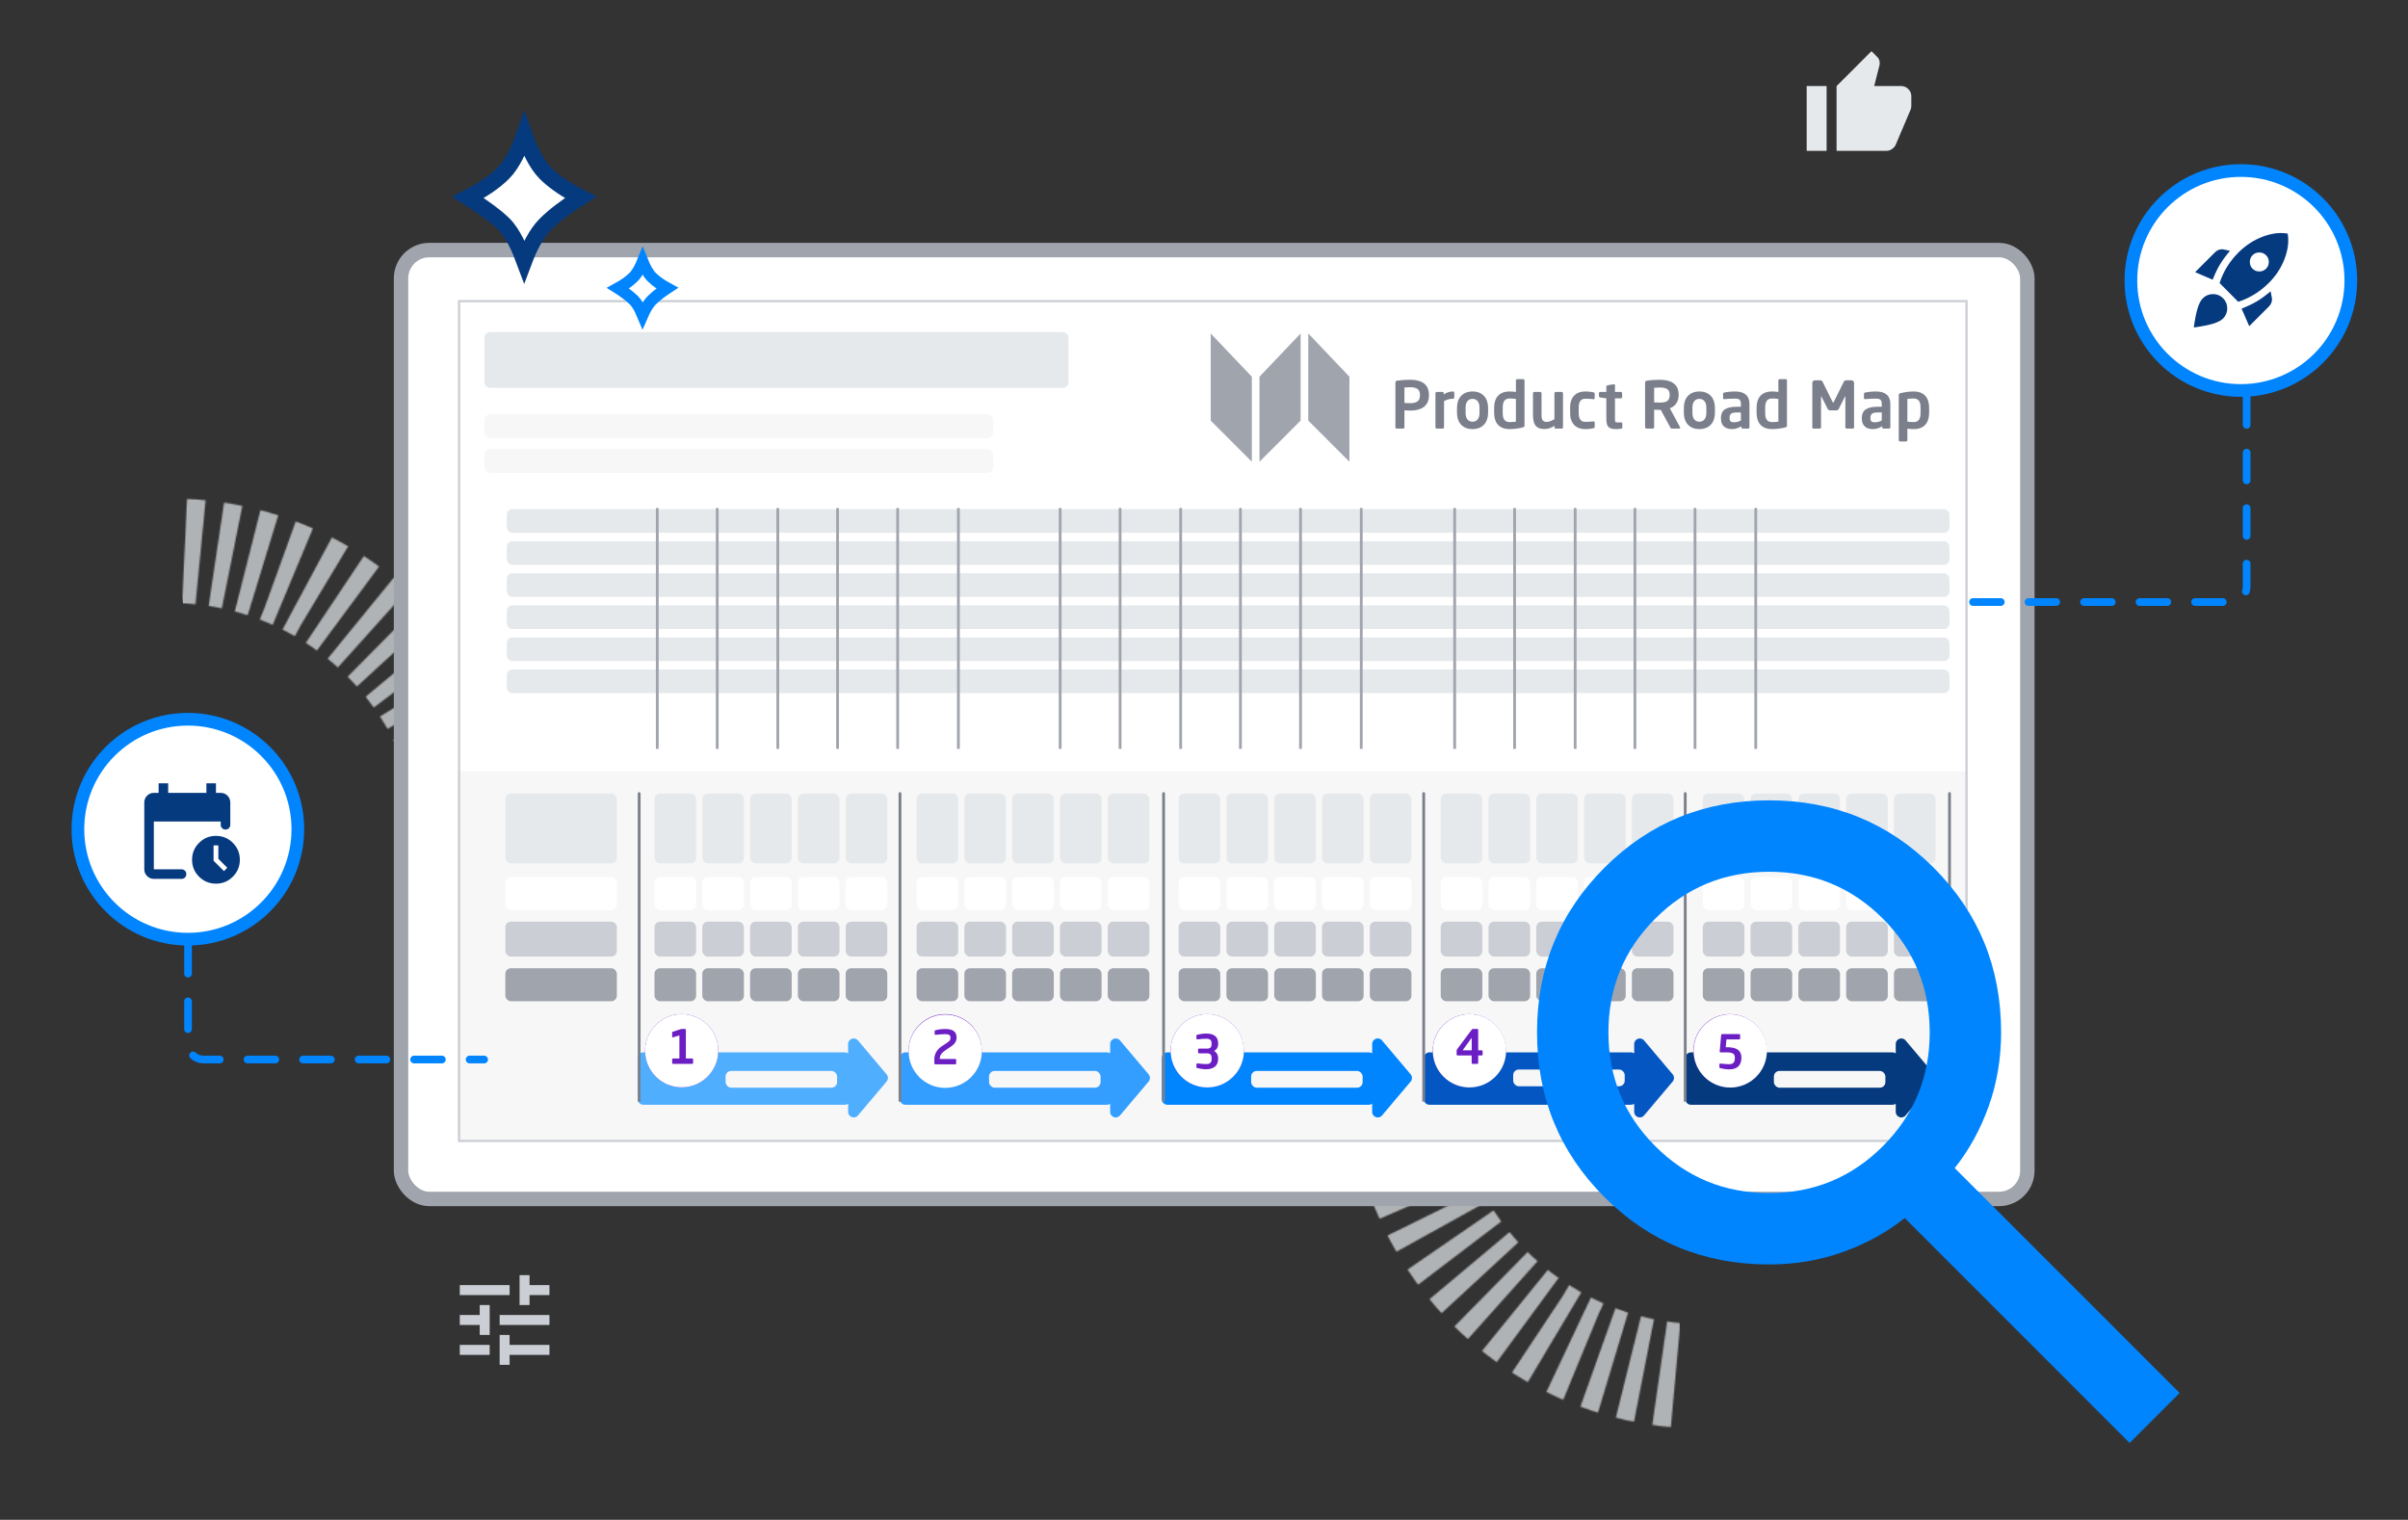 <svg width="1716" height="1083" viewBox="0 0 1716 1083" fill="none" xmlns="http://www.w3.org/2000/svg">
<rect x="0" y="0" width="1716" height="1083" fill="#333333" stroke="none"/>
<g clip-path="url(#clip0_205_419)">
<mask id="mask0_205_419" style="mask-type:alpha" maskUnits="userSpaceOnUse" x="-139" y="348" width="521" height="521">
<g opacity="0.7">
<rect x="330.717" y="386.282" width="431.617" height="431.617" rx="215.808" transform="rotate(88.337 330.717 386.282)" stroke="#0085FF" stroke-width="74.434" stroke-dasharray="11.38 11.38"/>
</g>
</mask>
<g mask="url(#mask0_205_419)">
<path d="M104.215 493.964C82.267 486.246 143.603 466.52 134.344 463.351L115.225 303.868C130.942 277.869 4.346 384.992 53.132 309.094C64.76 291.004 70.861 279.133 73.616 271.604C83.331 245.06 51.46 272.483 73.616 271.604C78.134 271.425 84.899 270.069 94.72 266.839C166.369 243.273 174.468 250.916 235.457 254.874C296.446 258.832 376.821 313.791 396.09 336.149C411.506 354.035 441.256 375.499 460.064 431.291L416.359 415.562L367.027 575.694L295.803 631.256L248.071 689.22L197.62 702.86C182.13 703.787 149.71 705.397 143.952 704.418C138.195 703.439 116.989 696.607 107.106 693.313L65.891 655.121L63.585 575.694L104.215 493.964Z" fill="#E6E9EC"/>
</g>
<mask id="mask1_205_419" style="mask-type:alpha" maskUnits="userSpaceOnUse" x="957" y="508" width="515" height="515">
<g opacity="0.7">
<rect x="994.805" y="977.367" width="431.617" height="431.617" rx="215.808" transform="rotate(-89.088 994.805 977.367)" stroke="#0085FF" stroke-width="74.434" stroke-dasharray="11.38 11.38"/>
</g>
</mask>
<g mask="url(#mask1_205_419)">
<path d="M1225.92 879.971C1247.5 888.667 1185.34 905.617 1194.44 909.199L1206.38 1069.38C1189.51 1094.65 1320.79 993.32 1268.64 1066.95C1256.21 1084.5 1249.59 1096.08 1246.49 1103.48C1235.6 1129.56 1268.67 1103.6 1246.49 1103.48C1241.97 1103.46 1235.15 1104.51 1225.2 1107.29C1152.56 1127.62 1144.82 1119.62 1084.07 1112.92C1023.32 1106.23 945.492 1047.71 927.247 1024.51C912.65 1005.95 883.894 983.173 867.612 926.593L888.538 844.5L1039.64 831.078L1040.69 734.209L1090.98 678.449L1141.99 667.09C1157.51 666.859 1189.97 666.707 1195.68 667.944C1201.38 669.18 1222.26 676.958 1231.99 680.693L1271.44 720.698L1270.18 800.149L1225.92 879.971Z" fill="#E6E9EC"/>
</g>
<rect x="345.415" y="705.524" width="31.269" height="23.842" fill="white"/>
<rect x="376.685" y="705.524" width="31.269" height="23.842" fill="white"/>
<rect x="407.951" y="705.524" width="31.269" height="23.842" fill="white"/>
<rect x="439.222" y="705.524" width="31.269" height="23.842" fill="white"/>
<rect x="470.489" y="705.524" width="31.269" height="23.842" fill="white"/>
<rect x="501.759" y="705.524" width="31.269" height="23.842" fill="white"/>
<rect x="285.786" y="178.205" width="1158.95" height="676.157" rx="20.165" fill="white" stroke="#A0A4AD" stroke-width="10.282"/>
<rect x="361.109" y="362.801" width="1028.17" height="16.888" rx="3.974" fill="#E6E9EC"/>
<rect x="361.109" y="385.65" width="1028.17" height="16.888" rx="3.974" fill="#E6E9EC"/>
<rect x="361.109" y="408.498" width="1028.17" height="16.888" rx="3.974" fill="#E6E9EC"/>
<rect x="361.109" y="431.346" width="1028.17" height="16.888" rx="3.974" fill="#E6E9EC"/>
<rect x="361.109" y="454.194" width="1028.17" height="16.888" rx="3.974" fill="#E6E9EC"/>
<rect x="361.109" y="477.042" width="1028.17" height="16.888" rx="3.974" fill="#E6E9EC"/>
<rect x="326.342" y="549.561" width="1075.85" height="264.244" fill="#F7F7F7"/>
<rect x="327.148" y="214.598" width="1074.24" height="598.401" stroke="#CBCED4" stroke-width="1.612"/>
<rect x="345.215" y="236.64" width="416.234" height="39.736" rx="3.974" fill="#E6E9EC"/>
<rect x="345.215" y="295.251" width="362.591" height="16.888" rx="3.974" fill="#F7F7F7"/>
<rect x="345.215" y="320.086" width="362.591" height="16.888" rx="3.974" fill="#F7F7F7"/>
<rect x="360.116" y="624.939" width="79.472" height="23.517" rx="3.974" fill="white"/>
<rect x="360.116" y="656.755" width="79.472" height="24.9" rx="3.974" fill="#CBCED4"/>
<rect x="360.116" y="689.955" width="79.472" height="23.517" rx="3.974" fill="#A0A4AD"/>
<rect x="360.116" y="565.455" width="79.472" height="49.8" rx="3.974" fill="#E6E9EC"/>
<rect x="466.41" y="624.939" width="29.664" height="23.517" rx="3.974" fill="white"/>
<rect x="466.41" y="656.755" width="29.664" height="24.9" rx="3.974" fill="#CBCED4"/>
<rect x="466.41" y="689.955" width="29.664" height="23.517" rx="3.974" fill="#A0A4AD"/>
<rect x="466.41" y="565.455" width="29.664" height="49.8" rx="3.974" fill="#E6E9EC"/>
<rect x="500.47" y="624.939" width="29.664" height="23.517" rx="3.974" fill="white"/>
<rect x="500.47" y="656.755" width="29.664" height="24.9" rx="3.974" fill="#CBCED4"/>
<rect x="500.47" y="689.955" width="29.664" height="23.517" rx="3.974" fill="#A0A4AD"/>
<rect x="500.47" y="565.455" width="29.664" height="49.8" rx="3.974" fill="#E6E9EC"/>
<rect x="534.527" y="624.939" width="29.664" height="23.517" rx="3.974" fill="white"/>
<rect x="534.527" y="656.755" width="29.664" height="24.9" rx="3.974" fill="#CBCED4"/>
<rect x="534.527" y="689.955" width="29.664" height="23.517" rx="3.974" fill="#A0A4AD"/>
<rect x="534.527" y="565.455" width="29.664" height="49.8" rx="3.974" fill="#E6E9EC"/>
<rect x="568.586" y="624.939" width="29.664" height="23.517" rx="3.974" fill="white"/>
<rect x="568.586" y="656.755" width="29.664" height="24.9" rx="3.974" fill="#CBCED4"/>
<rect x="568.586" y="689.955" width="29.664" height="23.517" rx="3.974" fill="#A0A4AD"/>
<rect x="568.586" y="565.455" width="29.664" height="49.8" rx="3.974" fill="#E6E9EC"/>
<rect x="602.645" y="624.939" width="29.664" height="23.517" rx="3.974" fill="white"/>
<rect x="602.645" y="656.755" width="29.664" height="24.9" rx="3.974" fill="#CBCED4"/>
<rect x="602.645" y="689.955" width="29.664" height="23.517" rx="3.974" fill="#A0A4AD"/>
<rect x="602.645" y="565.455" width="29.664" height="49.8" rx="3.974" fill="#E6E9EC"/>
<rect x="653.17" y="624.939" width="29.664" height="23.517" rx="3.974" fill="white"/>
<rect x="653.17" y="656.755" width="29.664" height="24.9" rx="3.974" fill="#CBCED4"/>
<rect x="653.17" y="689.955" width="29.664" height="23.517" rx="3.974" fill="#A0A4AD"/>
<rect x="653.17" y="565.455" width="29.664" height="49.8" rx="3.974" fill="#E6E9EC"/>
<rect x="687.229" y="624.939" width="29.664" height="23.517" rx="3.974" fill="white"/>
<rect x="687.229" y="656.755" width="29.664" height="24.9" rx="3.974" fill="#CBCED4"/>
<rect x="687.229" y="689.955" width="29.664" height="23.517" rx="3.974" fill="#A0A4AD"/>
<rect x="687.229" y="565.455" width="29.664" height="49.8" rx="3.974" fill="#E6E9EC"/>
<rect x="721.287" y="624.939" width="29.664" height="23.517" rx="3.974" fill="white"/>
<rect x="721.287" y="656.755" width="29.664" height="24.9" rx="3.974" fill="#CBCED4"/>
<rect x="721.287" y="689.955" width="29.664" height="23.517" rx="3.974" fill="#A0A4AD"/>
<rect x="721.287" y="565.455" width="29.664" height="49.8" rx="3.974" fill="#E6E9EC"/>
<rect x="755.346" y="624.939" width="29.664" height="23.517" rx="3.974" fill="white"/>
<rect x="755.346" y="656.755" width="29.664" height="24.9" rx="3.974" fill="#CBCED4"/>
<rect x="755.346" y="689.955" width="29.664" height="23.517" rx="3.974" fill="#A0A4AD"/>
<rect x="755.346" y="565.455" width="29.664" height="49.8" rx="3.974" fill="#E6E9EC"/>
<rect x="789.404" y="624.939" width="29.664" height="23.517" rx="3.974" fill="white"/>
<rect x="789.404" y="656.755" width="29.664" height="24.9" rx="3.974" fill="#CBCED4"/>
<rect x="789.404" y="689.955" width="29.664" height="23.517" rx="3.974" fill="#A0A4AD"/>
<rect x="789.404" y="565.455" width="29.664" height="49.8" rx="3.974" fill="#E6E9EC"/>
<rect x="839.928" y="624.939" width="29.664" height="23.517" rx="3.974" fill="white"/>
<rect x="839.928" y="656.755" width="29.664" height="24.9" rx="3.974" fill="#CBCED4"/>
<rect x="839.928" y="689.955" width="29.664" height="23.517" rx="3.974" fill="#A0A4AD"/>
<rect x="839.928" y="565.455" width="29.664" height="49.8" rx="3.974" fill="#E6E9EC"/>
<rect x="873.985" y="624.939" width="29.664" height="23.517" rx="3.974" fill="white"/>
<rect x="873.985" y="656.755" width="29.664" height="24.9" rx="3.974" fill="#CBCED4"/>
<rect x="873.985" y="689.955" width="29.664" height="23.517" rx="3.974" fill="#A0A4AD"/>
<rect x="873.985" y="565.455" width="29.664" height="49.8" rx="3.974" fill="#E6E9EC"/>
<rect x="908.044" y="624.939" width="29.664" height="23.517" rx="3.974" fill="white"/>
<rect x="908.044" y="656.755" width="29.664" height="24.9" rx="3.974" fill="#CBCED4"/>
<rect x="908.044" y="689.955" width="29.664" height="23.517" rx="3.974" fill="#A0A4AD"/>
<rect x="908.044" y="565.455" width="29.664" height="49.8" rx="3.974" fill="#E6E9EC"/>
<rect x="942.102" y="624.939" width="29.664" height="23.517" rx="3.974" fill="white"/>
<rect x="942.102" y="656.755" width="29.664" height="24.9" rx="3.974" fill="#CBCED4"/>
<rect x="942.102" y="689.955" width="29.664" height="23.517" rx="3.974" fill="#A0A4AD"/>
<rect x="942.102" y="565.455" width="29.664" height="49.8" rx="3.974" fill="#E6E9EC"/>
<rect x="976.16" y="624.939" width="29.664" height="23.517" rx="3.974" fill="white"/>
<rect x="976.16" y="656.755" width="29.664" height="24.9" rx="3.974" fill="#CBCED4"/>
<rect x="976.16" y="689.955" width="29.664" height="23.517" rx="3.974" fill="#A0A4AD"/>
<rect x="976.16" y="565.455" width="29.664" height="49.8" rx="3.974" fill="#E6E9EC"/>
<rect x="1026.69" y="624.939" width="29.664" height="23.517" rx="3.974" fill="white"/>
<rect x="1026.69" y="656.755" width="29.664" height="24.9" rx="3.974" fill="#CBCED4"/>
<rect x="1026.69" y="689.955" width="29.664" height="23.517" rx="3.974" fill="#A0A4AD"/>
<rect x="1026.69" y="565.455" width="29.664" height="49.8" rx="3.974" fill="#E6E9EC"/>
<rect x="1060.75" y="624.939" width="29.664" height="23.517" rx="3.974" fill="white"/>
<rect x="1060.75" y="656.755" width="29.664" height="24.9" rx="3.974" fill="#CBCED4"/>
<rect x="1060.75" y="689.955" width="29.664" height="23.517" rx="3.974" fill="#A0A4AD"/>
<rect x="1060.75" y="565.455" width="29.664" height="49.8" rx="3.974" fill="#E6E9EC"/>
<rect x="1094.8" y="624.939" width="29.664" height="23.517" rx="3.974" fill="white"/>
<rect x="1094.8" y="656.755" width="29.664" height="24.9" rx="3.974" fill="#CBCED4"/>
<rect x="1094.8" y="689.955" width="29.664" height="23.517" rx="3.974" fill="#A0A4AD"/>
<rect x="1094.8" y="565.455" width="29.664" height="49.8" rx="3.974" fill="#E6E9EC"/>
<rect x="1128.86" y="624.939" width="29.664" height="23.517" rx="3.974" fill="white"/>
<rect x="1128.86" y="656.755" width="29.664" height="24.9" rx="3.974" fill="#CBCED4"/>
<rect x="1128.86" y="689.955" width="29.664" height="23.517" rx="3.974" fill="#A0A4AD"/>
<rect x="1128.86" y="565.455" width="29.664" height="49.8" rx="3.974" fill="#E6E9EC"/>
<rect x="1162.92" y="624.939" width="29.664" height="23.517" rx="3.974" fill="white"/>
<rect x="1162.92" y="656.755" width="29.664" height="24.9" rx="3.974" fill="#CBCED4"/>
<rect x="1162.92" y="689.955" width="29.664" height="23.517" rx="3.974" fill="#A0A4AD"/>
<rect x="1162.92" y="565.455" width="29.664" height="49.8" rx="3.974" fill="#E6E9EC"/>
<rect x="1213.45" y="624.939" width="29.664" height="23.517" rx="3.974" fill="white"/>
<rect x="1213.45" y="656.755" width="29.664" height="24.9" rx="3.974" fill="#CBCED4"/>
<rect x="1213.45" y="689.955" width="29.664" height="23.517" rx="3.974" fill="#A0A4AD"/>
<rect x="1213.45" y="565.455" width="29.664" height="49.8" rx="3.974" fill="#E6E9EC"/>
<rect x="1247.5" y="624.939" width="29.664" height="23.517" rx="3.974" fill="white"/>
<rect x="1247.5" y="656.755" width="29.664" height="24.9" rx="3.974" fill="#CBCED4"/>
<rect x="1247.5" y="689.955" width="29.664" height="23.517" rx="3.974" fill="#A0A4AD"/>
<rect x="1247.5" y="565.455" width="29.664" height="49.8" rx="3.974" fill="#E6E9EC"/>
<rect x="1281.56" y="624.939" width="29.664" height="23.517" rx="3.974" fill="white"/>
<rect x="1281.56" y="656.755" width="29.664" height="24.9" rx="3.974" fill="#CBCED4"/>
<rect x="1281.56" y="689.955" width="29.664" height="23.517" rx="3.974" fill="#A0A4AD"/>
<rect x="1281.56" y="565.455" width="29.664" height="49.8" rx="3.974" fill="#E6E9EC"/>
<rect x="1315.62" y="624.939" width="29.664" height="23.517" rx="3.974" fill="white"/>
<rect x="1315.62" y="656.755" width="29.664" height="24.9" rx="3.974" fill="#CBCED4"/>
<rect x="1315.62" y="689.955" width="29.664" height="23.517" rx="3.974" fill="#A0A4AD"/>
<rect x="1315.62" y="565.455" width="29.664" height="49.8" rx="3.974" fill="#E6E9EC"/>
<rect x="1349.68" y="624.939" width="29.664" height="23.517" rx="3.974" fill="white"/>
<rect x="1349.68" y="656.755" width="29.664" height="24.9" rx="3.974" fill="#CBCED4"/>
<rect x="1349.68" y="689.955" width="29.664" height="23.517" rx="3.974" fill="#A0A4AD"/>
<rect x="1349.68" y="565.455" width="29.664" height="49.8" rx="3.974" fill="#E6E9EC"/>
<path d="M604.395 743.962C604.395 740.259 609.014 738.569 611.403 741.397L631.82 765.567C633.071 767.048 633.071 769.216 631.82 770.696L611.403 794.866C609.014 797.695 604.395 796.005 604.395 792.302V786.557C603.758 786.991 602.989 787.245 602.16 787.245H458.472C456.277 787.245 454.498 785.466 454.498 783.271V753.879C454.498 751.684 456.277 749.905 458.472 749.905H602.16C602.989 749.905 603.758 750.159 604.395 750.593V743.962Z" fill="#50AEFF"/>
<circle cx="485.782" cy="748.739" r="26.077" fill="#6B1EC4"/>
<mask id="mask2_205_419" style="mask-type:alpha" maskUnits="userSpaceOnUse" x="454" y="717" width="64" height="64">
<rect x="454.49" y="717.444" width="62.584" height="62.584" fill="#D9D9D9"/>
</mask>
<g mask="url(#mask2_205_419)">
<path d="M485.783 722.66C500.185 722.66 511.859 734.336 511.859 748.737C511.859 763.139 500.185 774.813 485.783 774.813C471.382 774.813 459.706 763.139 459.706 748.737C459.706 734.336 471.381 722.66 485.783 722.66ZM485.927 733.227C485.559 733.227 485.358 733.293 485.157 733.36L479.234 735.301C479.067 735.368 479 735.468 479 735.669V738.814C479 739.116 479.134 739.217 479.368 739.217C479.469 739.217 479.602 739.216 479.77 739.149L484.153 737.811V754.275H479.669C479.301 754.275 479 754.51 479 754.878V757.422C479 757.79 479.301 758.091 479.669 758.091H493.256C493.624 758.091 493.925 757.79 493.925 757.422V754.878C493.925 754.51 493.624 754.275 493.256 754.275H488.771V733.862C488.771 733.494 488.504 733.227 488.136 733.227H485.927Z" fill="white"/>
</g>
<rect x="517.073" y="763.142" width="79.472" height="11.921" rx="3.974" fill="#F7F7F7"/>
<path d="M791.116 743.963C791.116 740.26 795.735 738.57 798.125 741.398L818.542 765.568C819.793 767.049 819.793 769.217 818.542 770.697L798.125 794.867C795.735 797.696 791.116 796.006 791.116 792.303V786.56C790.48 786.992 789.712 787.246 788.885 787.246H645.196C643.002 787.246 641.223 785.467 641.223 783.272V753.88C641.223 751.685 643.002 749.906 645.196 749.906H788.885C789.712 749.906 790.48 750.159 791.116 750.592V743.963Z" fill="#339EFF"/>
<rect x="704.825" y="763.142" width="79.472" height="11.921" rx="3.974" fill="#F7F7F7"/>
<circle cx="673.536" cy="748.739" r="26.077" fill="#6B1EC4"/>
<mask id="mask3_205_419" style="mask-type:alpha" maskUnits="userSpaceOnUse" x="642" y="717" width="63" height="64">
<rect x="642.241" y="717.763" width="62.67" height="62.67" fill="#D9D9D9"/>
</mask>
<g mask="url(#mask3_205_419)">
<path d="M673.576 722.985C687.998 722.985 699.689 734.676 699.689 749.098C699.689 763.519 687.998 775.211 673.576 775.211C659.155 775.211 647.464 763.519 647.464 749.098C647.464 734.676 659.155 722.986 673.576 722.985ZM673.419 733.264C671.241 733.264 668.426 733.632 666.684 734.102C666.349 734.202 666.047 734.403 666.047 734.738V736.749C666.047 737.117 666.282 737.419 666.65 737.419H666.717C668.727 737.184 671.442 736.916 673.419 736.916C676.2 736.916 677.34 737.587 677.34 739.396C677.34 741.239 676.837 741.775 674.257 743.484L670.939 745.696C668.158 747.539 665.846 750.79 665.846 754.477V757.76C665.846 758.128 666.147 758.43 666.516 758.431H680.725C681.093 758.431 681.396 758.128 681.396 757.76V755.213C681.395 754.845 681.093 754.61 680.725 754.61H669.699V754.477C669.699 751.695 671.308 750.019 674.458 747.908L677.475 745.897C680.222 744.054 681.663 742.178 681.663 739.396C681.663 735.241 679.283 733.264 673.419 733.264Z" fill="white"/>
</g>
<path d="M977.842 743.962C977.842 740.259 982.462 738.569 984.852 741.398L1005.27 765.568C1006.52 767.049 1006.52 769.216 1005.27 770.696L984.852 794.866C982.462 797.695 977.842 796.006 977.842 792.303V786.559C977.205 786.992 976.437 787.245 975.609 787.245H831.921C829.726 787.245 827.947 785.466 827.947 783.271V753.879C827.947 751.685 829.726 749.905 831.921 749.905H975.609C976.437 749.905 977.206 750.158 977.842 750.591V743.962Z" fill="#0085FF"/>
<rect x="891.584" y="763.142" width="79.472" height="11.921" rx="3.974" fill="#F7F7F7"/>
<circle cx="860.293" cy="748.739" r="26.077" fill="#6B1EC4"/>
<mask id="mask4_205_419" style="mask-type:alpha" maskUnits="userSpaceOnUse" x="829" y="717" width="63" height="64">
<rect x="829.001" y="717.444" width="62.67" height="62.67" fill="#D9D9D9"/>
</mask>
<g mask="url(#mask4_205_419)">
<path d="M860.336 722.667C874.757 722.667 886.449 734.358 886.449 748.779C886.449 763.201 874.758 774.893 860.336 774.893C845.914 774.892 834.224 763.201 834.224 748.779C834.224 734.358 845.915 722.667 860.336 722.667ZM859.668 736.5C857.188 736.5 855.144 736.869 853.233 737.338C852.898 737.405 852.597 737.64 852.597 737.975V740.053C852.597 740.421 852.865 740.655 853.2 740.655H853.268C856.216 740.354 857.289 740.187 859.668 740.187C862.751 740.187 863.421 741.694 863.421 743.403V743.939C863.421 745.716 862.885 747.224 860.338 747.224H854.406C854.038 747.224 853.771 747.492 853.771 747.86V749.972C853.771 750.34 854.038 750.608 854.406 750.608H860.338C862.885 750.608 863.421 752.217 863.421 753.993V754.696C863.421 757.042 862.382 758.249 859.668 758.249C858.059 758.249 855.915 758.047 853.268 757.779H853.2C852.865 757.779 852.597 758.014 852.597 758.383V760.461C852.597 760.796 852.899 761.031 853.233 761.098C855.144 761.567 857.188 761.936 859.668 761.936C864.427 761.936 868.079 759.689 868.079 754.696V753.993C868.079 751.848 867.04 749.905 865.197 748.899C867.007 747.928 868.079 746.285 868.079 743.939V743.403C868.079 738.343 864.494 736.5 859.668 736.5Z" fill="white"/>
</g>
<path d="M1164.57 743.962C1164.57 740.259 1169.19 738.569 1171.58 741.398L1191.99 765.568C1193.24 767.049 1193.24 769.216 1191.99 770.696L1171.58 794.866C1169.19 797.695 1164.57 796.006 1164.57 792.303V786.559C1163.93 786.992 1163.16 787.245 1162.33 787.245H1018.65C1016.45 787.245 1014.67 785.466 1014.67 783.271V753.879C1014.67 751.685 1016.45 749.905 1018.65 749.905H1162.33C1163.16 749.905 1163.93 750.158 1164.57 750.591V743.962Z" fill="#0457C3"/>
<circle cx="1047.05" cy="748.739" r="26.077" fill="#6B1EC4"/>
<mask id="mask5_205_419" style="mask-type:alpha" maskUnits="userSpaceOnUse" x="1015" y="717" width="64" height="64">
<rect x="1015.83" y="717.444" width="62.67" height="62.67" fill="#D9D9D9"/>
</mask>
<g mask="url(#mask5_205_419)">
<path d="M1047.17 722.667C1061.59 722.667 1073.28 734.358 1073.28 748.779C1073.28 763.201 1061.59 774.893 1047.17 774.893C1032.74 774.892 1021.05 763.201 1021.05 748.779C1021.05 734.358 1032.74 722.667 1047.17 722.667ZM1049.69 733.213C1049.22 733.213 1048.95 733.481 1048.72 733.816L1038.4 747.656C1038.13 747.991 1038.03 748.36 1038.03 748.729V751.443C1038.03 751.812 1038.33 752.113 1038.7 752.113H1048.75V757.441C1048.75 757.81 1048.99 758.112 1049.35 758.112H1052.81C1053.17 758.112 1053.41 757.81 1053.41 757.441V752.113H1055.89C1056.26 752.113 1056.56 751.812 1056.56 751.443V749.098C1056.56 748.729 1056.26 748.428 1055.89 748.428H1053.41V733.884C1053.41 733.515 1053.11 733.213 1052.74 733.213H1049.69ZM1048.68 739.715C1048.75 739.715 1048.78 739.781 1048.78 739.915V748.428H1042.75C1042.58 748.428 1042.48 748.36 1042.48 748.26C1042.48 748.226 1042.52 748.126 1042.58 748.059L1048.45 739.915C1048.52 739.815 1048.62 739.715 1048.68 739.715Z" fill="white"/>
</g>
<rect x="1078.34" y="762.148" width="79.472" height="11.921" rx="3.974" fill="#F7F7F7"/>
<path d="M1350.95 743.963C1350.95 740.26 1355.57 738.57 1357.96 741.398L1378.38 765.568C1379.63 767.049 1379.63 769.217 1378.38 770.697L1357.96 794.867C1355.57 797.696 1350.95 796.006 1350.95 792.303V786.561C1350.32 786.993 1349.55 787.247 1348.72 787.247H1205.03C1202.84 787.247 1201.06 785.468 1201.06 783.273V753.881C1201.06 751.686 1202.84 749.907 1205.03 749.907H1348.72C1349.55 749.907 1350.32 750.16 1350.95 750.593V743.963Z" fill="#053A7F"/>
<rect x="1264.11" y="763.142" width="79.472" height="11.921" rx="3.974" fill="#F7F7F7"/>
<circle cx="1232.82" cy="748.739" r="26.077" fill="#6B1EC4"/>
<mask id="mask6_205_419" style="mask-type:alpha" maskUnits="userSpaceOnUse" x="1201" y="717" width="64" height="64">
<rect x="1201.68" y="717.532" width="62.67" height="62.67" fill="#D9D9D9"/>
</mask>
<g mask="url(#mask6_205_419)">
<path d="M1233.02 722.755C1247.44 722.755 1259.13 734.446 1259.13 748.867C1259.13 763.289 1247.44 774.98 1233.02 774.98C1218.6 774.98 1206.9 763.289 1206.9 748.867C1206.9 734.446 1218.6 722.755 1233.02 722.755ZM1227.22 736.856C1226.89 736.856 1226.58 737.124 1226.55 737.459L1225.48 749.39V749.456C1225.48 749.624 1225.65 749.892 1225.85 749.892H1230.37C1234.59 749.892 1236.3 750.864 1236.3 753.646V753.812C1236.3 756.594 1235.5 758.337 1232.35 758.337C1230.74 758.337 1228.6 758.202 1225.95 757.867H1225.88C1225.55 757.867 1225.28 758.102 1225.28 758.471V760.448C1225.28 760.951 1225.58 761.085 1225.91 761.186C1227.82 761.688 1230.37 762.023 1232.35 762.023C1238.21 762.023 1240.96 758.873 1240.96 753.812V753.646C1240.96 747.211 1235.5 746.239 1230.37 746.239H1229.8L1230.3 740.677H1239.39C1239.75 740.677 1240.06 740.408 1240.06 740.04V737.493C1240.06 737.125 1239.75 736.856 1239.39 736.856H1227.22Z" fill="white"/>
</g>
<path d="M456.476 565.455C456.476 564.906 456.031 564.462 455.482 564.462C454.934 564.462 454.489 564.906 454.489 565.455H455.482H456.476ZM642.34 565.455C642.34 564.906 641.896 564.462 641.347 564.462C640.798 564.462 640.354 564.906 640.354 565.455H641.347H642.34ZM830.193 565.455C830.193 564.906 829.748 564.462 829.199 564.462C828.651 564.462 828.206 564.906 828.206 565.455H829.199H830.193ZM1015.56 565.455C1015.56 564.906 1015.12 564.462 1014.57 564.462C1014.02 564.462 1013.57 564.906 1013.57 565.455H1014.57H1015.56ZM1201.92 565.455C1201.92 564.906 1201.48 564.462 1200.93 564.462C1200.38 564.462 1199.94 564.906 1199.94 565.455H1200.93H1201.92ZM1390.27 565.455C1390.27 564.906 1389.83 564.462 1389.28 564.462C1388.73 564.462 1388.28 564.906 1388.28 565.455H1389.28H1390.27ZM455.482 784.996H456.476V565.455H455.482H454.489V784.996H455.482ZM641.347 784.996H642.34V565.455H641.347H640.354V784.996H641.347ZM829.199 784.996H830.193V565.455H829.199H828.206V784.996H829.199ZM1014.57 784.996H1015.56V565.455H1014.57H1013.57V784.996H1014.57ZM1200.93 784.996H1201.92V565.455H1200.93H1199.94V784.996H1200.93ZM1389.28 784.996H1390.27V565.455H1389.28H1388.28V784.996H1389.28Z" fill="#7B7F8B"/>
<path d="M469.391 362.801C469.391 362.252 468.946 361.807 468.397 361.807C467.849 361.807 467.404 362.252 467.404 362.801H468.397H469.391ZM512.1 362.801C512.1 362.252 511.655 361.807 511.107 361.807C510.558 361.807 510.113 362.252 510.113 362.801H511.107H512.1ZM555.266 362.801C555.266 362.252 554.821 361.807 554.273 361.807C553.724 361.807 553.279 362.252 553.279 362.801H554.273H555.266ZM597.861 362.801C597.861 362.252 597.417 361.807 596.868 361.807C596.319 361.807 595.875 362.252 595.875 362.801H596.868H597.861ZM640.685 362.801C640.685 362.252 640.24 361.807 639.691 361.807C639.143 361.807 638.698 362.252 638.698 362.801H639.691H640.685ZM683.965 362.801C683.965 362.252 683.52 361.807 682.972 361.807C682.423 361.807 681.978 362.252 681.978 362.801H682.972H683.965ZM468.397 533.665H469.391V362.801H468.397H467.404V533.665H468.397ZM511.107 533.665H512.1V362.801H511.107H510.113V533.665H511.107ZM554.273 533.665H555.266V362.801H554.273H553.279V533.665H554.273ZM596.868 533.665H597.861V362.801H596.868H595.875V533.665H596.868ZM639.691 533.665H640.685V362.801H639.691H638.698V533.665H639.691ZM682.972 533.665H683.965V362.801H682.972H681.978V533.665H682.972Z" fill="#A0A4AD"/>
<path d="M756.484 362.801C756.484 362.252 756.039 361.807 755.49 361.807C754.942 361.807 754.497 362.252 754.497 362.801H755.49H756.484ZM799.193 362.801C799.193 362.252 798.748 361.807 798.2 361.807C797.651 361.807 797.206 362.252 797.206 362.801H798.2H799.193ZM842.359 362.801C842.359 362.252 841.914 361.807 841.366 361.807C840.817 361.807 840.372 362.252 840.372 362.801H841.366H842.359ZM884.954 362.801C884.954 362.252 884.509 361.807 883.961 361.807C883.412 361.807 882.967 362.252 882.967 362.801H883.961H884.954ZM927.778 362.801C927.778 362.252 927.333 361.807 926.784 361.807C926.236 361.807 925.791 362.252 925.791 362.801H926.784H927.778ZM971.058 362.801C971.058 362.252 970.613 361.807 970.064 361.807C969.516 361.807 969.071 362.252 969.071 362.801H970.064H971.058ZM755.49 533.665H756.484V362.801H755.49H754.497V533.665H755.49ZM798.2 533.665H799.193V362.801H798.2H797.206V533.665H798.2ZM841.366 533.665H842.359V362.801H841.366H840.372V533.665H841.366ZM883.961 533.665H884.954V362.801H883.961H882.967V533.665H883.961ZM926.784 533.665H927.778V362.801H926.784H925.791V533.665H926.784ZM970.064 533.665H971.058V362.801H970.064H969.071V533.665H970.064Z" fill="#A0A4AD"/>
<path d="M1037.62 362.801C1037.62 362.252 1037.17 361.807 1036.62 361.807C1036.07 361.807 1035.63 362.252 1035.63 362.801H1036.62H1037.62ZM1080.33 362.801C1080.33 362.252 1079.88 361.807 1079.33 361.807C1078.78 361.807 1078.34 362.252 1078.34 362.801H1079.33H1080.33ZM1123.49 362.801C1123.49 362.252 1123.05 361.807 1122.5 361.807C1121.95 361.807 1121.51 362.252 1121.51 362.801H1122.5H1123.49ZM1166.09 362.801C1166.09 362.252 1165.64 361.807 1165.09 361.807C1164.54 361.807 1164.1 362.252 1164.1 362.801H1165.09H1166.09ZM1208.91 362.801C1208.91 362.252 1208.47 361.807 1207.92 361.807C1207.37 361.807 1206.92 362.252 1206.92 362.801H1207.92H1208.91ZM1252.19 362.801C1252.19 362.252 1251.75 361.807 1251.2 361.807C1250.65 361.807 1250.2 362.252 1250.2 362.801H1251.2H1252.19ZM1036.62 533.665H1037.62V362.801H1036.62H1035.63V533.665H1036.62ZM1079.33 533.665H1080.33V362.801H1079.33H1078.34V533.665H1079.33ZM1122.5 533.665H1123.49V362.801H1122.5H1121.51V533.665H1122.5ZM1165.09 533.665H1166.09V362.801H1165.09H1164.1V533.665H1165.09ZM1207.92 533.665H1208.91V362.801H1207.92H1206.92V533.665H1207.92ZM1251.2 533.665H1252.19V362.801H1251.2H1250.2V533.665H1251.2Z" fill="#A0A4AD"/>
<path d="M862.775 299.722V237.635L892.081 268.43V329.028L862.775 299.722Z" fill="#A0A4AD"/>
<path d="M926.85 299.722V237.635L897.544 268.43V329.028L926.85 299.722Z" fill="#A0A4AD"/>
<path d="M932.314 299.722V237.635L961.62 268.43V329.028L932.314 299.722Z" fill="#A0A4AD"/>
<path d="M1018.3 281.736C1018.3 289.936 1012.1 292.576 1004.96 292.576C1003.76 292.576 1001.9 292.437 1000.84 292.391V304.483C1000.84 304.992 1000.47 305.409 999.958 305.409H995.325C994.815 305.409 994.398 304.992 994.398 304.483V272.609C994.398 271.682 994.954 271.358 995.881 271.219C998.29 270.849 1001.58 270.617 1004.96 270.617C1012.1 270.617 1018.3 273.119 1018.3 281.319V281.736ZM1011.91 281.736V281.319C1011.91 277.427 1009.59 275.945 1004.96 275.945C1003.99 275.945 1001.67 276.037 1000.84 276.13V287.156C1001.58 287.202 1004.17 287.295 1004.96 287.295C1009.96 287.295 1011.91 285.442 1011.91 281.736ZM1036.37 283.218C1036.37 283.728 1035.95 284.145 1035.44 284.145C1032.94 284.145 1031 284.793 1029.05 285.812V304.436C1029.05 304.946 1028.63 305.409 1028.12 305.409H1023.86C1023.35 305.409 1022.94 304.946 1022.94 304.436V280.207C1022.94 279.697 1023.35 279.28 1023.86 279.28H1027.89C1028.4 279.28 1028.82 279.697 1028.82 280.207V281.18C1031.09 279.419 1033.59 278.956 1035.44 278.956C1035.95 278.956 1036.37 279.373 1036.37 279.882V283.218ZM1060.44 294.244C1060.44 300.869 1056.65 305.78 1049.37 305.78C1042.1 305.78 1038.3 300.869 1038.3 294.244V290.492C1038.3 283.867 1042.1 278.956 1049.37 278.956C1056.65 278.956 1060.44 283.867 1060.44 290.492V294.244ZM1054.33 294.244V290.492C1054.33 286.693 1052.61 284.237 1049.37 284.237C1046.13 284.237 1044.41 286.693 1044.41 290.492V294.244C1044.41 298.043 1046.13 300.498 1049.37 300.498C1052.61 300.498 1054.33 298.043 1054.33 294.244ZM1086.4 303.324C1086.4 304.019 1086.21 304.297 1085.15 304.575C1082.27 305.317 1078.8 305.78 1075.84 305.78C1068.38 305.78 1064.76 301.379 1064.76 294.151V290.584C1064.76 283.357 1068.38 278.956 1075.84 278.956C1076.95 278.956 1078.57 279.049 1080.28 279.28V271.08C1080.28 270.571 1080.7 270.154 1081.21 270.154H1085.47C1085.98 270.154 1086.4 270.571 1086.4 271.08V303.324ZM1080.28 300.452V284.284C1078.99 284.098 1076.95 283.959 1075.84 283.959C1071.85 283.959 1070.88 286.785 1070.88 290.584V294.151C1070.88 297.95 1071.85 300.776 1075.84 300.776C1077.5 300.776 1079.4 300.637 1080.28 300.452ZM1113.83 304.483C1113.83 304.992 1113.41 305.409 1112.9 305.409H1108.64C1108.13 305.409 1107.72 304.992 1107.72 304.483V303.417C1105.31 304.992 1103.41 305.733 1100.44 305.733C1098.13 305.733 1096.09 305.131 1094.74 303.788C1093.03 302.074 1092.43 299.201 1092.43 295.356V280.253C1092.43 279.743 1092.84 279.28 1093.35 279.28H1097.62C1098.13 279.28 1098.54 279.743 1098.54 280.253V295.356C1098.54 297.672 1098.73 299.016 1099.61 299.803C1100.26 300.359 1101.04 300.637 1102.48 300.637C1104.19 300.637 1106.42 299.479 1107.72 298.784V280.253C1107.72 279.743 1108.13 279.28 1108.64 279.28H1112.9C1113.41 279.28 1113.83 279.743 1113.83 280.253V304.483ZM1136.43 303.973C1136.43 304.714 1136.24 304.992 1135.46 305.178C1134.39 305.456 1132.31 305.78 1129.48 305.78C1123.46 305.78 1118.92 302.074 1118.92 294.522V290.214C1118.92 282.662 1123.46 278.956 1129.48 278.956C1132.31 278.956 1134.39 279.28 1135.46 279.558C1136.24 279.743 1136.43 280.021 1136.43 280.763V283.774C1136.43 284.237 1136.06 284.469 1135.6 284.469C1135.55 284.469 1135.5 284.469 1135.46 284.469C1133.6 284.237 1132.49 284.145 1129.48 284.145C1127.3 284.145 1125.03 285.396 1125.03 290.214V294.522C1125.03 299.34 1127.3 300.591 1129.48 300.591C1132.49 300.591 1133.6 300.498 1135.46 300.267C1135.5 300.267 1135.55 300.267 1135.6 300.267C1136.06 300.267 1136.43 300.498 1136.43 300.962V303.973ZM1156.11 304.622C1156.11 305.085 1155.83 305.363 1155.23 305.456C1154.12 305.641 1153.1 305.78 1152.08 305.78C1146.84 305.78 1144.71 304.622 1144.71 298.414V283.867L1140.36 283.218C1139.85 283.125 1139.43 282.801 1139.43 282.292V280.207C1139.43 279.697 1139.85 279.28 1140.36 279.28H1144.71V275.481C1144.71 274.972 1145.13 274.647 1145.64 274.555L1149.95 273.814C1149.99 273.814 1150.09 273.814 1150.13 273.814C1150.55 273.814 1150.87 274.045 1150.87 274.508V279.28H1155.04C1155.55 279.28 1155.97 279.697 1155.97 280.207V282.94C1155.97 283.45 1155.55 283.867 1155.04 283.867H1150.87V298.414C1150.87 300.73 1151.01 301.008 1152.68 301.008H1155.14C1155.74 301.008 1156.11 301.24 1156.11 301.703V304.622ZM1197.35 304.853C1197.35 305.178 1197.17 305.409 1196.8 305.409H1191.14C1190.64 305.409 1190.45 304.946 1190.22 304.483L1183.55 292.113H1182.9C1181.69 292.113 1179.84 291.974 1178.78 291.928V304.483C1178.78 304.992 1178.4 305.409 1177.9 305.409H1173.26C1172.75 305.409 1172.34 304.992 1172.34 304.483V272.609C1172.34 271.682 1172.89 271.358 1173.82 271.219C1176.23 270.849 1179.52 270.617 1182.9 270.617C1190.03 270.617 1196.24 273.165 1196.24 281.087V281.504C1196.24 286.415 1193.79 289.472 1189.99 290.955L1197.26 304.483C1197.35 304.622 1197.35 304.761 1197.35 304.853ZM1189.85 281.504V281.087C1189.85 277.612 1187.53 276.13 1182.9 276.13C1181.93 276.13 1179.61 276.223 1178.78 276.315V286.739C1179.52 286.785 1182.11 286.878 1182.9 286.878C1187.67 286.878 1189.85 285.581 1189.85 281.504ZM1222.09 294.244C1222.09 300.869 1218.3 305.78 1211.02 305.78C1203.75 305.78 1199.95 300.869 1199.95 294.244V290.492C1199.95 283.867 1203.75 278.956 1211.02 278.956C1218.3 278.956 1222.09 283.867 1222.09 290.492V294.244ZM1215.98 294.244V290.492C1215.98 286.693 1214.26 284.237 1211.02 284.237C1207.78 284.237 1206.06 286.693 1206.06 290.492V294.244C1206.06 298.043 1207.78 300.498 1211.02 300.498C1214.26 300.498 1215.98 298.043 1215.98 294.244ZM1246.7 304.483C1246.7 304.992 1246.29 305.409 1245.78 305.409H1241.84C1241.33 305.409 1240.91 304.992 1240.91 304.483V303.741C1238.78 305.039 1236.6 305.78 1234.38 305.78C1230.54 305.78 1226.37 304.297 1226.37 298.043V297.858C1226.37 292.576 1229.61 289.843 1237.67 289.843H1240.59V287.805C1240.59 284.793 1239.25 284.052 1236.51 284.052C1233.55 284.052 1230.49 284.237 1228.96 284.423C1228.87 284.423 1228.78 284.423 1228.73 284.423C1228.27 284.423 1227.9 284.284 1227.9 283.635V280.67C1227.9 280.16 1228.17 279.836 1228.78 279.697C1230.63 279.327 1233.32 278.956 1236.51 278.956C1243.09 278.956 1246.7 281.875 1246.7 287.805V304.483ZM1240.59 299.618V293.92H1237.67C1233.45 293.92 1232.53 295.263 1232.53 297.858V298.043C1232.53 300.313 1233.55 300.915 1235.86 300.915C1237.53 300.915 1239.25 300.359 1240.59 299.618ZM1273.43 303.324C1273.43 304.019 1273.24 304.297 1272.18 304.575C1269.31 305.317 1265.83 305.78 1262.87 305.78C1255.41 305.78 1251.79 301.379 1251.79 294.151V290.584C1251.79 283.357 1255.41 278.956 1262.87 278.956C1263.98 278.956 1265.6 279.049 1267.31 279.28V271.08C1267.31 270.571 1267.73 270.154 1268.24 270.154H1272.5C1273.01 270.154 1273.43 270.571 1273.43 271.08V303.324ZM1267.31 300.452V284.284C1266.02 284.098 1263.98 283.959 1262.87 283.959C1258.88 283.959 1257.91 286.785 1257.91 290.584V294.151C1257.91 297.95 1258.88 300.776 1262.87 300.776C1264.53 300.776 1266.43 300.637 1267.31 300.452ZM1321.25 304.714C1321.25 305.178 1320.88 305.409 1320.46 305.409H1315.78C1315.36 305.409 1315.04 304.946 1315.04 304.483V282.94C1315.04 282.616 1314.99 282.477 1314.9 282.477C1314.85 282.477 1314.76 282.616 1314.67 282.755L1310.22 291.603C1309.94 292.113 1309.34 292.391 1308.74 292.391H1304.06C1303.46 292.391 1302.85 292.113 1302.58 291.603L1298.08 282.755C1297.99 282.616 1297.9 282.477 1297.85 282.477C1297.76 282.477 1297.71 282.616 1297.71 282.94V304.483C1297.71 304.946 1297.39 305.409 1296.97 305.409H1292.29C1291.87 305.409 1291.5 305.178 1291.5 304.714V272.841C1291.5 271.821 1292.34 270.988 1293.36 270.988H1297.16C1297.9 270.988 1298.55 271.451 1298.87 272.099L1305.87 286.276C1306.1 286.693 1306.19 286.924 1306.37 286.924C1306.56 286.924 1306.65 286.693 1306.88 286.276L1313.88 272.099C1314.2 271.451 1314.85 270.988 1315.59 270.988H1319.39C1320.41 270.988 1321.25 271.821 1321.25 272.841V304.714ZM1347.1 304.483C1347.1 304.992 1346.68 305.409 1346.17 305.409H1342.23C1341.72 305.409 1341.31 304.992 1341.31 304.483V303.741C1339.17 305.039 1337 305.78 1334.77 305.78C1330.93 305.78 1326.76 304.297 1326.76 298.043V297.858C1326.76 292.576 1330 289.843 1338.06 289.843H1340.98V287.805C1340.98 284.793 1339.64 284.052 1336.9 284.052C1333.94 284.052 1330.88 284.237 1329.35 284.423C1329.26 284.423 1329.17 284.423 1329.12 284.423C1328.66 284.423 1328.29 284.284 1328.29 283.635V280.67C1328.29 280.16 1328.57 279.836 1329.17 279.697C1331.02 279.327 1333.71 278.956 1336.9 278.956C1343.48 278.956 1347.1 281.875 1347.1 287.805V304.483ZM1340.98 299.618V293.92H1338.06C1333.85 293.92 1332.92 295.263 1332.92 297.858V298.043C1332.92 300.313 1333.94 300.915 1336.26 300.915C1337.92 300.915 1339.64 300.359 1340.98 299.618ZM1374.75 294.151C1374.75 301.379 1371.13 305.78 1363.68 305.78C1362.56 305.78 1360.94 305.687 1359.23 305.456V313.656C1359.23 314.165 1358.81 314.582 1358.3 314.582H1354.04C1353.53 314.582 1353.11 314.165 1353.11 313.656V281.411C1353.11 280.716 1353.3 280.438 1354.36 280.16C1357.24 279.419 1360.71 278.956 1363.68 278.956C1371.13 278.956 1374.75 283.357 1374.75 290.584V294.151ZM1368.63 294.151V290.584C1368.63 286.785 1367.66 283.959 1363.68 283.959C1362.01 283.959 1360.11 284.098 1359.23 284.284V300.452C1360.53 300.637 1362.56 300.776 1363.68 300.776C1367.66 300.776 1368.63 297.95 1368.63 294.151Z" fill="#7B7F8B"/>
<circle cx="1596.89" cy="199.886" r="78.365" fill="white" stroke="#0085FF" stroke-width="9.042"/>
<mask id="mask7_205_419" style="mask-type:alpha" maskUnits="userSpaceOnUse" x="1556" y="159" width="82" height="82">
<rect x="1556.03" y="159.028" width="81.719" height="81.719" fill="#D9D9D9"/>
</mask>
<g mask="url(#mask7_205_419)">
<path d="M1564.29 193.952L1578.59 179.652C1579.38 178.857 1580.32 178.29 1581.4 177.949C1582.48 177.609 1583.58 177.552 1584.72 177.779L1589.15 178.715C1586.08 182.347 1583.67 185.639 1581.91 188.59C1580.15 191.541 1578.45 195.116 1576.8 199.315L1564.29 193.952ZM1581.74 201.699C1583.04 197.613 1584.82 193.754 1587.06 190.122C1589.3 186.49 1592.01 183.085 1595.19 179.907C1600.18 174.913 1605.89 171.182 1612.3 168.713C1618.71 166.245 1624.7 165.493 1630.26 166.457C1631.22 172.019 1630.49 178.006 1628.05 184.419C1625.61 190.831 1621.89 196.535 1616.9 201.528C1613.77 204.65 1610.37 207.359 1606.68 209.658C1602.99 211.956 1599.1 213.758 1595.02 215.063L1581.74 201.699ZM1605.23 191.484C1606.54 192.789 1608.14 193.442 1610.04 193.442C1611.94 193.442 1613.55 192.789 1614.85 191.484C1616.16 190.179 1616.81 188.575 1616.81 186.674C1616.81 184.773 1616.16 183.17 1614.85 181.865C1613.55 180.56 1611.94 179.907 1610.04 179.907C1608.14 179.907 1606.54 180.56 1605.23 181.865C1603.93 183.17 1603.28 184.773 1603.28 186.674C1603.28 188.575 1603.93 190.179 1605.23 191.484ZM1602.85 232.428L1597.4 219.915C1601.6 218.269 1605.19 216.567 1608.17 214.808C1611.15 213.049 1614.46 210.637 1618.09 207.572L1618.94 211.999C1619.17 213.134 1619.11 214.254 1618.77 215.361C1618.43 216.468 1617.86 217.418 1617.07 218.213L1602.85 232.428ZM1569.74 212.595C1571.72 210.608 1574.13 209.601 1576.97 209.573C1579.81 209.544 1582.22 210.523 1584.21 212.509C1586.19 214.496 1587.19 216.907 1587.19 219.745C1587.19 222.582 1586.19 224.994 1584.21 226.98C1582.79 228.399 1580.42 229.619 1577.1 230.641C1573.78 231.662 1569.2 232.57 1563.35 233.365C1564.15 227.52 1565.06 222.951 1566.08 219.66C1567.1 216.368 1568.32 214.013 1569.74 212.595Z" fill="#053A7F"/>
</g>
<circle cx="133.886" cy="590.886" r="78.365" fill="white" stroke="#0085FF" stroke-width="9.042"/>
<mask id="mask8_205_419" style="mask-type:alpha" maskUnits="userSpaceOnUse" x="93" y="550" width="82" height="82">
<rect x="93.026" y="550.028" width="81.719" height="81.719" fill="#D9D9D9"/>
</mask>
<g mask="url(#mask8_205_419)">
<path d="M109.63 626.282C107.757 626.282 106.154 625.615 104.821 624.281C103.487 622.948 102.82 621.345 102.82 619.472V571.802C102.82 569.93 103.487 568.327 104.821 566.993C106.154 565.659 107.757 564.993 109.63 564.993H113.035V558.183H119.845V564.993H147.085V558.183H153.895V564.993H157.3C159.172 564.993 160.775 565.659 162.109 566.993C163.443 568.327 164.11 569.93 164.11 571.802V587.721C164.11 588.685 163.783 589.494 163.131 590.147C162.478 590.799 161.669 591.126 160.705 591.126C159.74 591.126 158.931 590.799 158.279 590.147C157.626 589.494 157.3 588.685 157.3 587.721V585.422H109.63V619.472H129.379C130.344 619.472 131.152 619.798 131.805 620.451C132.458 621.103 132.784 621.912 132.784 622.877C132.784 623.841 132.458 624.65 131.805 625.303C131.152 625.955 130.344 626.282 129.379 626.282H109.63ZM153.895 629.687C149.184 629.687 145.169 628.027 141.85 624.707C138.53 621.387 136.87 617.372 136.87 612.662C136.87 607.952 138.53 603.937 141.85 600.617C145.169 597.297 149.184 595.637 153.895 595.637C158.605 595.637 162.62 597.297 165.94 600.617C169.259 603.937 170.919 607.952 170.919 612.662C170.919 617.372 169.259 621.387 165.94 624.707C162.62 628.027 158.605 629.687 153.895 629.687ZM159.598 620.749L161.981 618.365L155.597 611.981V602.447H152.192V613.343L159.598 620.749Z" fill="#053A7F"/>
</g>
<mask id="mask9_205_419" style="mask-type:alpha" maskUnits="userSpaceOnUse" x="1281" y="32" width="86" height="86">
<rect x="1281" y="32" width="85.221" height="85.221" fill="#D9D9D9"/>
</mask>
<g mask="url(#mask9_205_419)">
<path d="M1344.3 107.499H1308.79V61.338L1333.65 36.481L1338.09 40.92C1338.5 41.334 1338.84 41.897 1339.11 42.607C1339.37 43.317 1339.51 43.998 1339.51 44.648V45.891L1335.6 61.338H1354.95C1356.85 61.338 1358.5 62.048 1359.92 63.468C1361.34 64.888 1362.05 66.546 1362.05 68.439V75.541C1362.05 75.955 1362.01 76.399 1361.92 76.873C1361.83 77.346 1361.7 77.79 1361.52 78.204L1350.87 103.238C1350.34 104.422 1349.45 105.428 1348.21 106.256C1346.96 107.085 1345.66 107.499 1344.3 107.499ZM1301.69 61.338V107.499H1287.49V61.338H1301.69Z" fill="#E6E9EC"/>
</g>
<mask id="mask10_205_419" style="mask-type:alpha" maskUnits="userSpaceOnUse" x="317" y="898" width="86" height="86">
<rect x="317" y="898" width="85.221" height="85.221" fill="#D9D9D9"/>
</mask>
<g mask="url(#mask10_205_419)">
<path d="M356.059 972.568V951.263H363.161V958.365H391.568V965.466H363.161V972.568H356.059ZM327.652 965.466V958.365H348.958V965.466H327.652ZM341.856 951.263V944.161H327.652V937.059H341.856V929.958H348.958V951.263H341.856ZM356.059 944.161V937.059H391.568V944.161H356.059ZM370.263 929.958V908.652H377.365V915.754H391.568V922.856H377.365V929.958H370.263ZM327.652 922.856V915.754H363.161V922.856H327.652Z" fill="#CBCED4"/>
</g>
<path d="M373.657 95.879C370.417 105.21 365.481 116.617 358.65 123.449C351.894 130.205 342.996 135.663 336.039 139.363C335.167 139.826 334.319 140.265 333.503 140.679C334.727 141.447 336.028 142.273 337.375 143.148C344.521 147.794 353.416 154.03 359.195 159.809C362.474 163.088 365.28 167.601 367.616 172.159C369.918 176.652 371.932 181.532 373.596 186.025C376.859 177.357 381.836 166.637 388.664 159.809C395.25 153.222 403.961 147.007 410.838 142.521C411.847 141.863 412.823 141.237 413.754 140.65C412.956 140.245 412.127 139.816 411.275 139.363C404.319 135.663 395.421 130.205 388.665 123.449C381.833 116.617 376.897 105.21 373.657 95.879Z" fill="white" stroke="#053A7F" stroke-width="11.398"/>
<path d="M457.962 186.536C456.371 190.483 454.203 194.712 451.374 197.54C448.091 200.824 443.873 203.484 440.462 205.345C440.483 205.359 440.504 205.374 440.526 205.388C444.105 207.714 448.653 210.895 451.646 213.888C453.426 215.668 454.903 218.064 456.094 220.388C456.763 221.694 457.382 223.06 457.947 224.412C459.551 220.713 461.732 216.706 464.55 213.888C467.81 210.628 472.048 207.575 475.447 205.337C472.039 203.476 467.828 200.819 464.55 197.54C461.721 194.712 459.553 190.483 457.962 186.536Z" fill="white" stroke="#0085FF" stroke-width="8.289"/>
<path d="M134 674L134 744.009C134 750.079 138.921 755 144.991 755L345 755" stroke="#0085FF" stroke-width="5.495" stroke-linecap="round" stroke-dasharray="19.78 19.78"/>
<path d="M1601 283L1601 418.009C1601 424.079 1596.08 429 1590.01 429L1402 429" stroke="#0085FF" stroke-width="5.495" stroke-linecap="round" stroke-dasharray="19.78 19.78"/>
<mask id="mask11_205_419" style="mask-type:alpha" maskUnits="userSpaceOnUse" x="1019" y="494" width="611" height="611">
<rect x="1019" y="494" width="610.557" height="610.557" fill="#D9D9D9"/>
</mask>
<g mask="url(#mask11_205_419)">
<path d="M1517.62 1028.24L1357.35 867.966C1344.63 878.142 1330 886.198 1313.47 892.134C1296.93 898.07 1279.33 901.038 1260.68 901.038C1214.46 901.038 1175.35 885.032 1143.34 853.02C1111.33 821.008 1095.32 781.894 1095.32 735.679C1095.32 689.463 1111.33 650.349 1143.34 618.337C1175.35 586.325 1214.46 570.319 1260.68 570.319C1306.89 570.319 1346.01 586.325 1378.02 618.337C1410.03 650.349 1426.04 689.463 1426.04 735.679C1426.04 754.334 1423.07 771.93 1417.13 788.466C1411.2 805.002 1403.14 819.63 1392.97 832.35L1553.24 992.621L1517.62 1028.24ZM1260.68 850.158C1292.48 850.158 1319.51 839.028 1341.77 816.768C1364.03 794.508 1375.16 767.478 1375.16 735.679C1375.16 703.879 1364.03 676.849 1341.77 654.589C1319.51 632.329 1292.48 621.199 1260.68 621.199C1228.88 621.199 1201.85 632.329 1179.59 654.589C1157.33 676.849 1146.2 703.879 1146.2 735.679C1146.2 767.478 1157.33 794.508 1179.59 816.768C1201.85 839.028 1228.88 850.158 1260.68 850.158Z" fill="#0085FF"/>
</g>
</g>
<defs>
<clipPath id="clip0_205_419">
<rect width="1716" height="1083" fill="white"/>
</clipPath>
</defs>
</svg>
